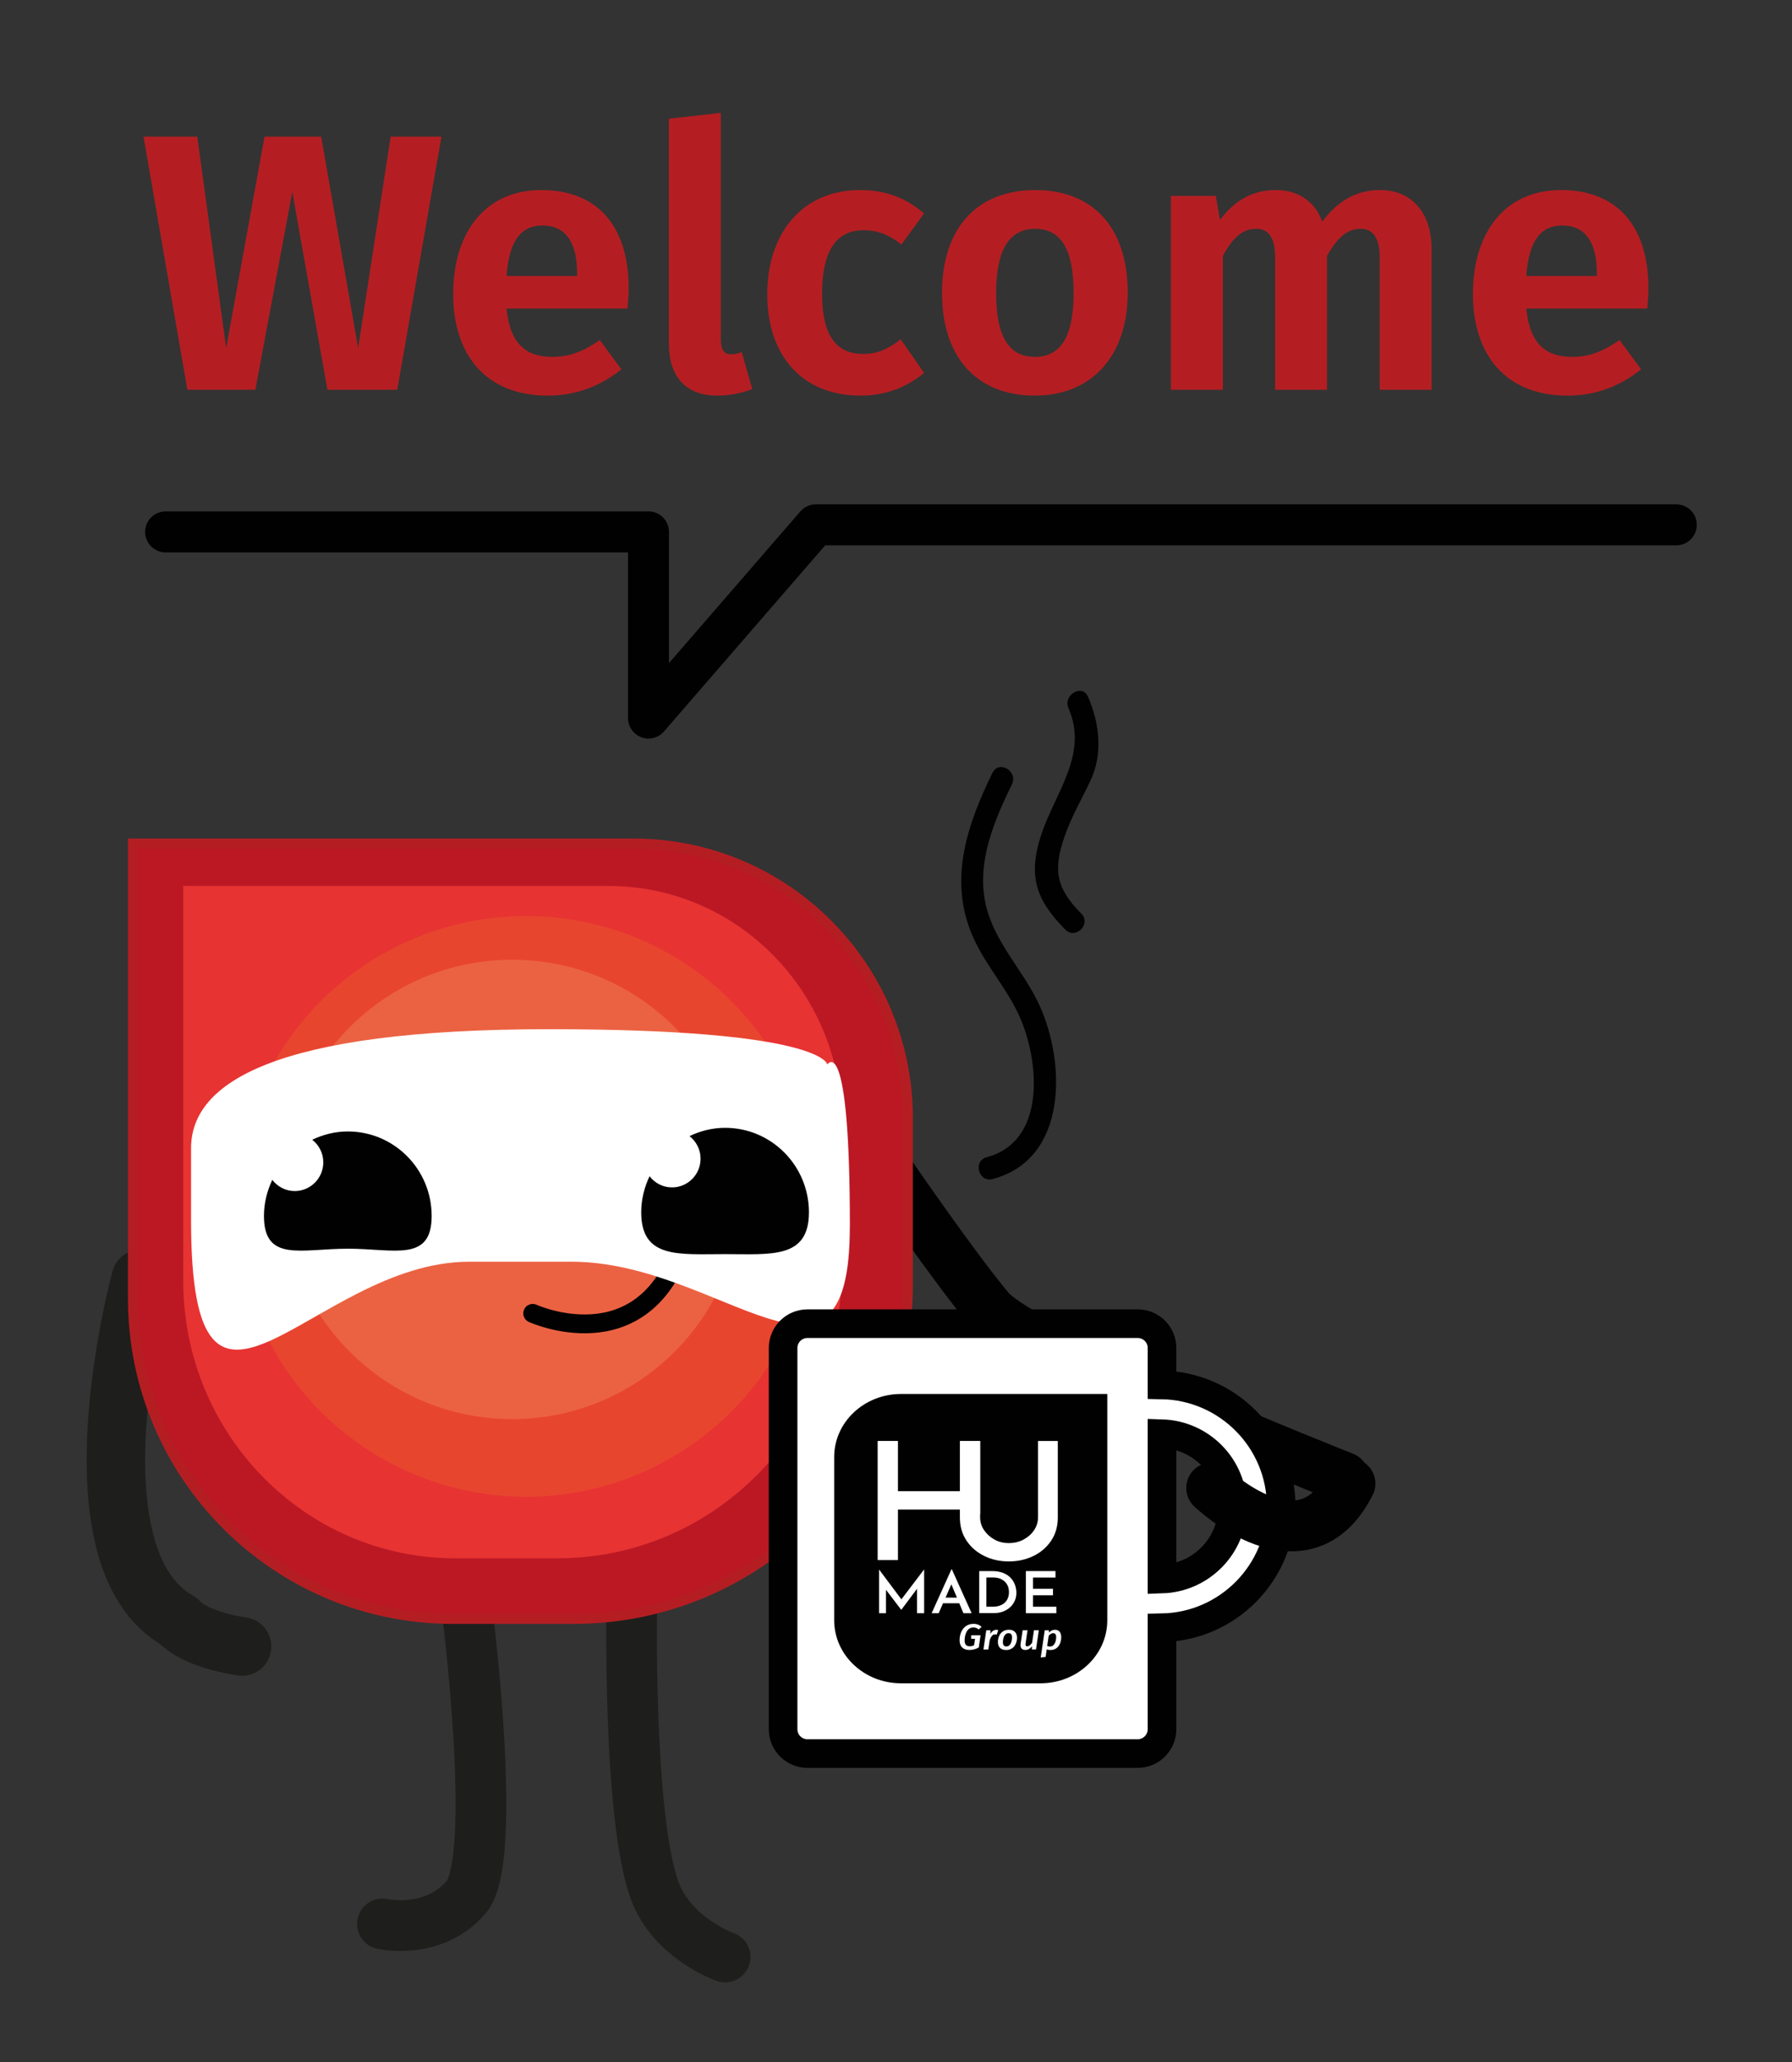<svg xmlns="http://www.w3.org/2000/svg" id="Calque_1" viewBox="0 0 340 391"><rect x="0" y="0" width="340" height="391" fill="#333333" stroke="none"/><defs><style>.cls-1{fill:#010101;}.cls-2{fill:#000100;}.cls-3{fill:#eb6242;}.cls-4,.cls-5{fill:#fff;}.cls-6{fill:#e73332;}.cls-7{fill:#e8452f;}.cls-8{fill:#b41e22;}.cls-9,.cls-10{stroke-width:9.62px;}.cls-9,.cls-10,.cls-11,.cls-12,.cls-13{fill:none;stroke-linecap:round;}.cls-9,.cls-10,.cls-11,.cls-13{stroke-linejoin:round;}.cls-9,.cls-11{stroke:#1e1e1c;}.cls-10,.cls-12,.cls-13{stroke:#000100;}.cls-5{stroke:#010101;stroke-width:5.43px;}.cls-5,.cls-12,.cls-14{stroke-miterlimit:10;}.cls-11{stroke-width:11.1px;}.cls-12{stroke-width:3.57px;}.cls-14{fill:#bb1824;stroke:#b41e22;stroke-width:1.92px;}.cls-13{stroke-width:7.77px;}</style></defs><path class="cls-10" d="m254.94,280.13s-60.6-23.9-67.28-31.9c-6.68-8-19.09-26.07-19.09-26.07"></path><path class="cls-9" d="m88.47,303.99s6.26,48.39,0,55.72c-6.26,7.33-15.91,5.11-15.91,5.11"></path><path class="cls-9" d="m119.88,303.99s-.8,40.38,4.33,54.49c3.29,9.06,13.37,12.61,13.37,12.61"></path><path class="cls-11" d="m26.7,242.49s-14.42,52.89,7.21,64.91c0,0,2.45,3.35,12.02,4.81"></path><path class="cls-14" d="m25.24,159.97h94.96c28.74,0,52.04,23.3,52.04,52.04v31.52c0,35.04-28.4,63.44-63.44,63.44h-22.85c-33.53,0-60.71-27.18-60.71-60.71v-86.29Z"></path><path class="cls-6" d="m34.75,168h80.75c24.44,0,44.25,20.21,44.25,45.13v27.34c0,30.39-24.15,55.02-53.94,55.02h-19.43c-28.51,0-51.62-23.57-51.62-52.65v-74.84Z"></path><circle class="cls-7" cx="99.81" cy="228.76" r="55.06"></circle><circle class="cls-3" cx="97.18" cy="225.54" r="43.55"></circle><path class="cls-8" d="m62.12,73.91l-6.66-37.53-7.01,37.53h-12.9l-8.32-48h10.2l5.48,40.09,7.28-40.09h10.75l7.01,40.09,6.17-40.09h9.64l-8.39,48h-13.25Z"></path><path class="cls-8" d="m119.07,58.51h-22.96c.69,7.08,4.02,9.16,8.74,9.16,3.12,0,5.76-.97,8.95-3.19l4.09,5.55c-3.61,2.91-8.19,4.99-13.94,4.99-11.79,0-17.97-7.77-17.97-19.28s5.97-19.7,16.72-19.7,16.58,6.94,16.58,18.66c0,1.25-.14,2.77-.21,3.81Zm-9.57-6.59c0-5.55-1.87-9.16-6.59-9.16-3.88,0-6.31,2.64-6.8,9.57h13.39v-.42Z"></path><path class="cls-8" d="m138.71,67.18c.69,0,1.46-.14,2.01-.42l2.01,7.01c-1.87.76-4.3,1.25-6.66,1.25-5.83,0-9.16-3.47-9.16-9.85V22.51l9.85-1.11v42.87c0,2.08.62,2.91,1.94,2.91Z"></path><path class="cls-8" d="m175.33,40.47l-4.3,5.9c-2.36-1.87-4.51-2.71-7.21-2.71-4.92,0-7.84,3.54-7.84,12.07s3.12,11.38,7.77,11.38c2.71,0,4.58-.83,7.14-2.77l4.44,6.38c-3.33,2.71-7.21,4.3-12.07,4.3-10.96,0-17.69-7.49-17.69-19.21s6.8-19.77,17.55-19.77c4.92,0,8.74,1.46,12.21,4.44Z"></path><path class="cls-8" d="m213.97,55.53c0,11.65-6.59,19.49-17.62,19.49s-17.62-7.28-17.62-19.49,6.59-19.49,17.69-19.49,17.55,7.28,17.55,19.49Zm-24.97,0c0,8.46,2.5,12.14,7.35,12.14s7.35-3.75,7.35-12.14-2.5-12.14-7.28-12.14-7.42,3.75-7.42,12.14Z"></path><path class="cls-8" d="m271.62,47.13v26.78h-9.85v-25.11c0-4.23-1.67-5.41-3.61-5.41-2.71,0-4.51,1.87-6.38,5.13v25.39h-9.85v-25.11c0-4.23-1.6-5.41-3.61-5.41-2.71,0-4.51,1.87-6.31,5.13v25.39h-9.85v-36.76h8.53l.76,4.58c2.71-3.61,6.04-5.69,10.68-5.69,4.16,0,7.35,2.15,8.74,5.97,2.91-3.82,6.31-5.97,11.03-5.97,5.76,0,9.71,4.16,9.71,11.1Z"></path><path class="cls-8" d="m312.55,58.51h-22.96c.69,7.08,4.02,9.16,8.74,9.16,3.12,0,5.76-.97,8.95-3.19l4.09,5.55c-3.61,2.91-8.19,4.99-13.94,4.99-11.79,0-17.97-7.77-17.97-19.28s5.97-19.7,16.72-19.7,16.58,6.94,16.58,18.66c0,1.25-.14,2.77-.21,3.81Zm-9.57-6.59c0-5.55-1.87-9.16-6.59-9.16-3.88,0-6.31,2.64-6.8,9.57h13.39v-.42Z"></path><polyline class="cls-13" points="31.42 100.86 123.04 100.86 123.04 136.16 154.79 99.52 318.05 99.52"></polyline><path class="cls-12" d="m101.07,249.04s20.7,9.46,28.28-12.77"></path><path class="cls-2" d="m188.3,146.54c-4.64,9.53-8.18,19.59-4.18,29.96,2.37,6.14,7.11,10.88,9.62,16.94,3.47,8.36,4.62,23.04-6.54,26-2.66.71-1.53,4.84,1.14,4.13,14.31-3.79,13.88-22.09,8.84-33.03-3.07-6.66-8.61-11.87-10.2-19.23-1.7-7.86,1.65-15.68,5.02-22.6,1.2-2.47-2.49-4.65-3.7-2.16h0Z"></path><path class="cls-2" d="m202.73,134.28c3.83,8.8-2.56,16.01-5.21,24.12-2.49,7.63-1.01,12.23,4.61,17.88,1.95,1.96,4.98-1.07,3.03-3.03-4.72-4.74-5.4-8.17-3.22-14.52,1.36-3.94,3.26-7.1,4.98-10.77,2.37-5.06,1.67-10.88-.49-15.84-1.1-2.52-4.79-.34-3.7,2.16h0Z"></path><path class="cls-4" d="m161.24,232.58c0,37.42-24.27,6.67-52.78,6.67h-19.43c-29.79,0-52.78,42.31-52.78-7.85v-13.67c0-12.46,15.91-22.57,67.94-22.57s52.79,6.69,52.79,6.69c0,0,4.27-6.69,4.27,30.73Z"></path><path class="cls-1" d="m66,214.55c-2.43,0-4.7.59-6.76,1.57,1.27,1,2.1,2.53,2.1,4.28,0,3.01-2.43,5.45-5.42,5.45-1.74,0-3.27-.84-4.26-2.12-.98,2.08-1.58,4.38-1.58,6.84,0,8.85,7.12,6.21,15.91,6.21,8.79,0,15.91,2.64,15.91-6.21s-7.12-16.02-15.91-16.02Z"></path><path class="cls-1" d="m137.58,213.86c-2.43,0-4.7.59-6.76,1.57,1.27,1,2.1,2.53,2.1,4.28,0,3.01-2.43,5.45-5.42,5.45-1.74,0-3.27-.84-4.26-2.12-.98,2.08-1.58,4.38-1.58,6.84,0,8.85,7.12,7.93,15.91,7.93,8.79,0,15.91.92,15.91-7.93,0-8.85-7.12-16.02-15.91-16.02Z"></path><path class="cls-5" d="m243.08,285.64c0-12.56-10.11-22.79-22.61-23.03v-7c0-2.55-2.07-4.61-4.61-4.61h-62.67c-2.55,0-4.61,2.07-4.61,4.61v72.29c0,2.55,2.07,4.61,4.61,4.61h62.67c2.55,0,4.61-2.07,4.61-4.61v-19.24c12.51-.24,22.61-10.47,22.61-23.03Zm-22.61,13.78v-27.56c7.42.24,13.39,6.31,13.39,13.78s-5.97,13.54-13.39,13.78Z"></path><path class="cls-2" d="m197.41,319.19h-26.46c-7,0-12.68-5.36-12.68-11.96v-30.94c0-6.61,5.68-11.96,12.68-11.96h39.14v42.9c0,6.61-5.68,11.96-12.68,11.96"></path><path class="cls-4" d="m196.08,295.05c1.41-.69,2.54-1.67,3.37-2.92.83-1.25,1.25-2.71,1.25-4.36v-14.53h-3.75v14.46c0,.89-.25,1.7-.74,2.44-.49.74-1.16,1.33-1.99,1.78-.83.46-1.78.68-2.83.68s-1.92-.23-2.73-.68c-.81-.45-1.46-1.05-1.96-1.78-.49-.73-.74-1.55-.74-2.44v-.61h.03v-13.86h-3.87v9.53h-11.75v-9.53h-3.85v22.6h3.85v-9.59h11.75v1.52c0,1.66.42,3.11,1.25,4.36.83,1.25,1.95,2.22,3.36,2.92,1.4.69,2.96,1.04,4.67,1.04s3.27-.35,4.69-1.04"></path><polygon class="cls-4" points="166.79 305.9 166.79 297.63 166.8 297.63 171.36 303.72 170.78 303.59 175.31 297.63 175.34 297.63 175.34 305.9 173.99 305.9 173.99 300.51 174.07 301.16 171.01 305.25 170.99 305.25 167.87 301.16 168.1 300.57 168.1 305.9 166.79 305.9"></polygon><path class="cls-4" d="m185.79,305.9v-7.99h2.41c.84,0,1.55.12,2.15.36.59.24,1.07.56,1.43.95.36.4.63.84.8,1.32.17.49.26.97.26,1.46,0,.6-.11,1.14-.34,1.61-.22.48-.53.88-.92,1.22-.39.34-.84.6-1.35.78-.51.18-1.05.27-1.6.27h-2.83Zm1.36-1.23h1.2c.46,0,.87-.06,1.25-.18.38-.12.7-.3.97-.53.27-.23.48-.52.63-.86.15-.34.23-.73.23-1.18,0-.5-.09-.92-.26-1.28-.17-.35-.4-.64-.69-.87-.28-.22-.59-.39-.92-.49-.33-.1-.66-.15-.99-.15h-1.42v5.53Z"></path><polygon class="cls-4" points="194.64 297.91 200.26 297.91 200.26 299.14 196 299.14 196 301.27 199.79 301.27 199.79 302.5 196 302.5 196 304.67 200.42 304.67 200.42 305.9 194.64 305.9 194.64 297.91"></polygon><path class="cls-4" d="m182.8,305.9h1.55l-3.75-8.32h-.08l-3.76,8.32h1.34l.82-1.89h3.08l.79,1.89Zm-3.4-2.96l1.1-2.52,1.06,2.52h-2.16Z"></path><path class="cls-4" d="m184.71,308.61c.41,0,.67.11.96.37l.58-.48c-.36-.35-.85-.58-1.54-.58-1.89,0-2.65,1.68-2.65,3.07,0,1.24.67,1.88,1.87,1.88.66,0,1.26-.17,1.78-.48l.33-2.31h-1.78v.67h.74l-.19,1.22c-.26.14-.53.2-.82.2-.63,0-.97-.31-.97-1.1,0-1.07.42-2.47,1.66-2.47"></path><path class="cls-4" d="m189,309.05c-.42,0-.83.28-1.11.8l.03-.71h-.79l-.54,3.64h.92l.27-1.79c.24-.65.53-1.08,1.02-1.08.12,0,.2.01.32.04l.27-.85c-.12-.03-.24-.06-.39-.06"></path><path class="cls-4" d="m191.41,309.04c-1.57,0-2.08,1.35-2.08,2.31s.55,1.53,1.55,1.53c1.57,0,2.08-1.37,2.08-2.32s-.55-1.53-1.55-1.53m-.47,3.17c-.43,0-.66-.25-.66-.8,0-.62.21-1.71,1.08-1.71.43,0,.66.24.65.79,0,.62-.2,1.72-1.07,1.72"></path><path class="cls-4" d="m195.84,311.47c-.25.36-.57.71-.94.71-.26,0-.38-.13-.31-.56l.36-2.49h-.92l-.39,2.59c-.1.71.21,1.15.92,1.15.51,0,.9-.27,1.25-.7l-.04.6h.79l.54-3.64h-.92l-.35,2.33Z"></path><path class="cls-4" d="m200.17,309.04c-.37,0-.76.12-1.16.53v-.43s-.79,0-.79,0l-.76,5.15.93-.1.2-1.42c.2.06.42.11.71.11,1.52,0,2.05-1.38,2.05-2.42,0-.91-.42-1.42-1.18-1.42m-.9,3.18c-.23,0-.39-.03-.58-.1l.28-1.96c.25-.27.52-.47.85-.47s.57.18.57.75c0,.74-.31,1.77-1.13,1.77"></path><path class="cls-10" d="m229.88,282.15s17.43,16.74,26.26-.83"></path></svg>